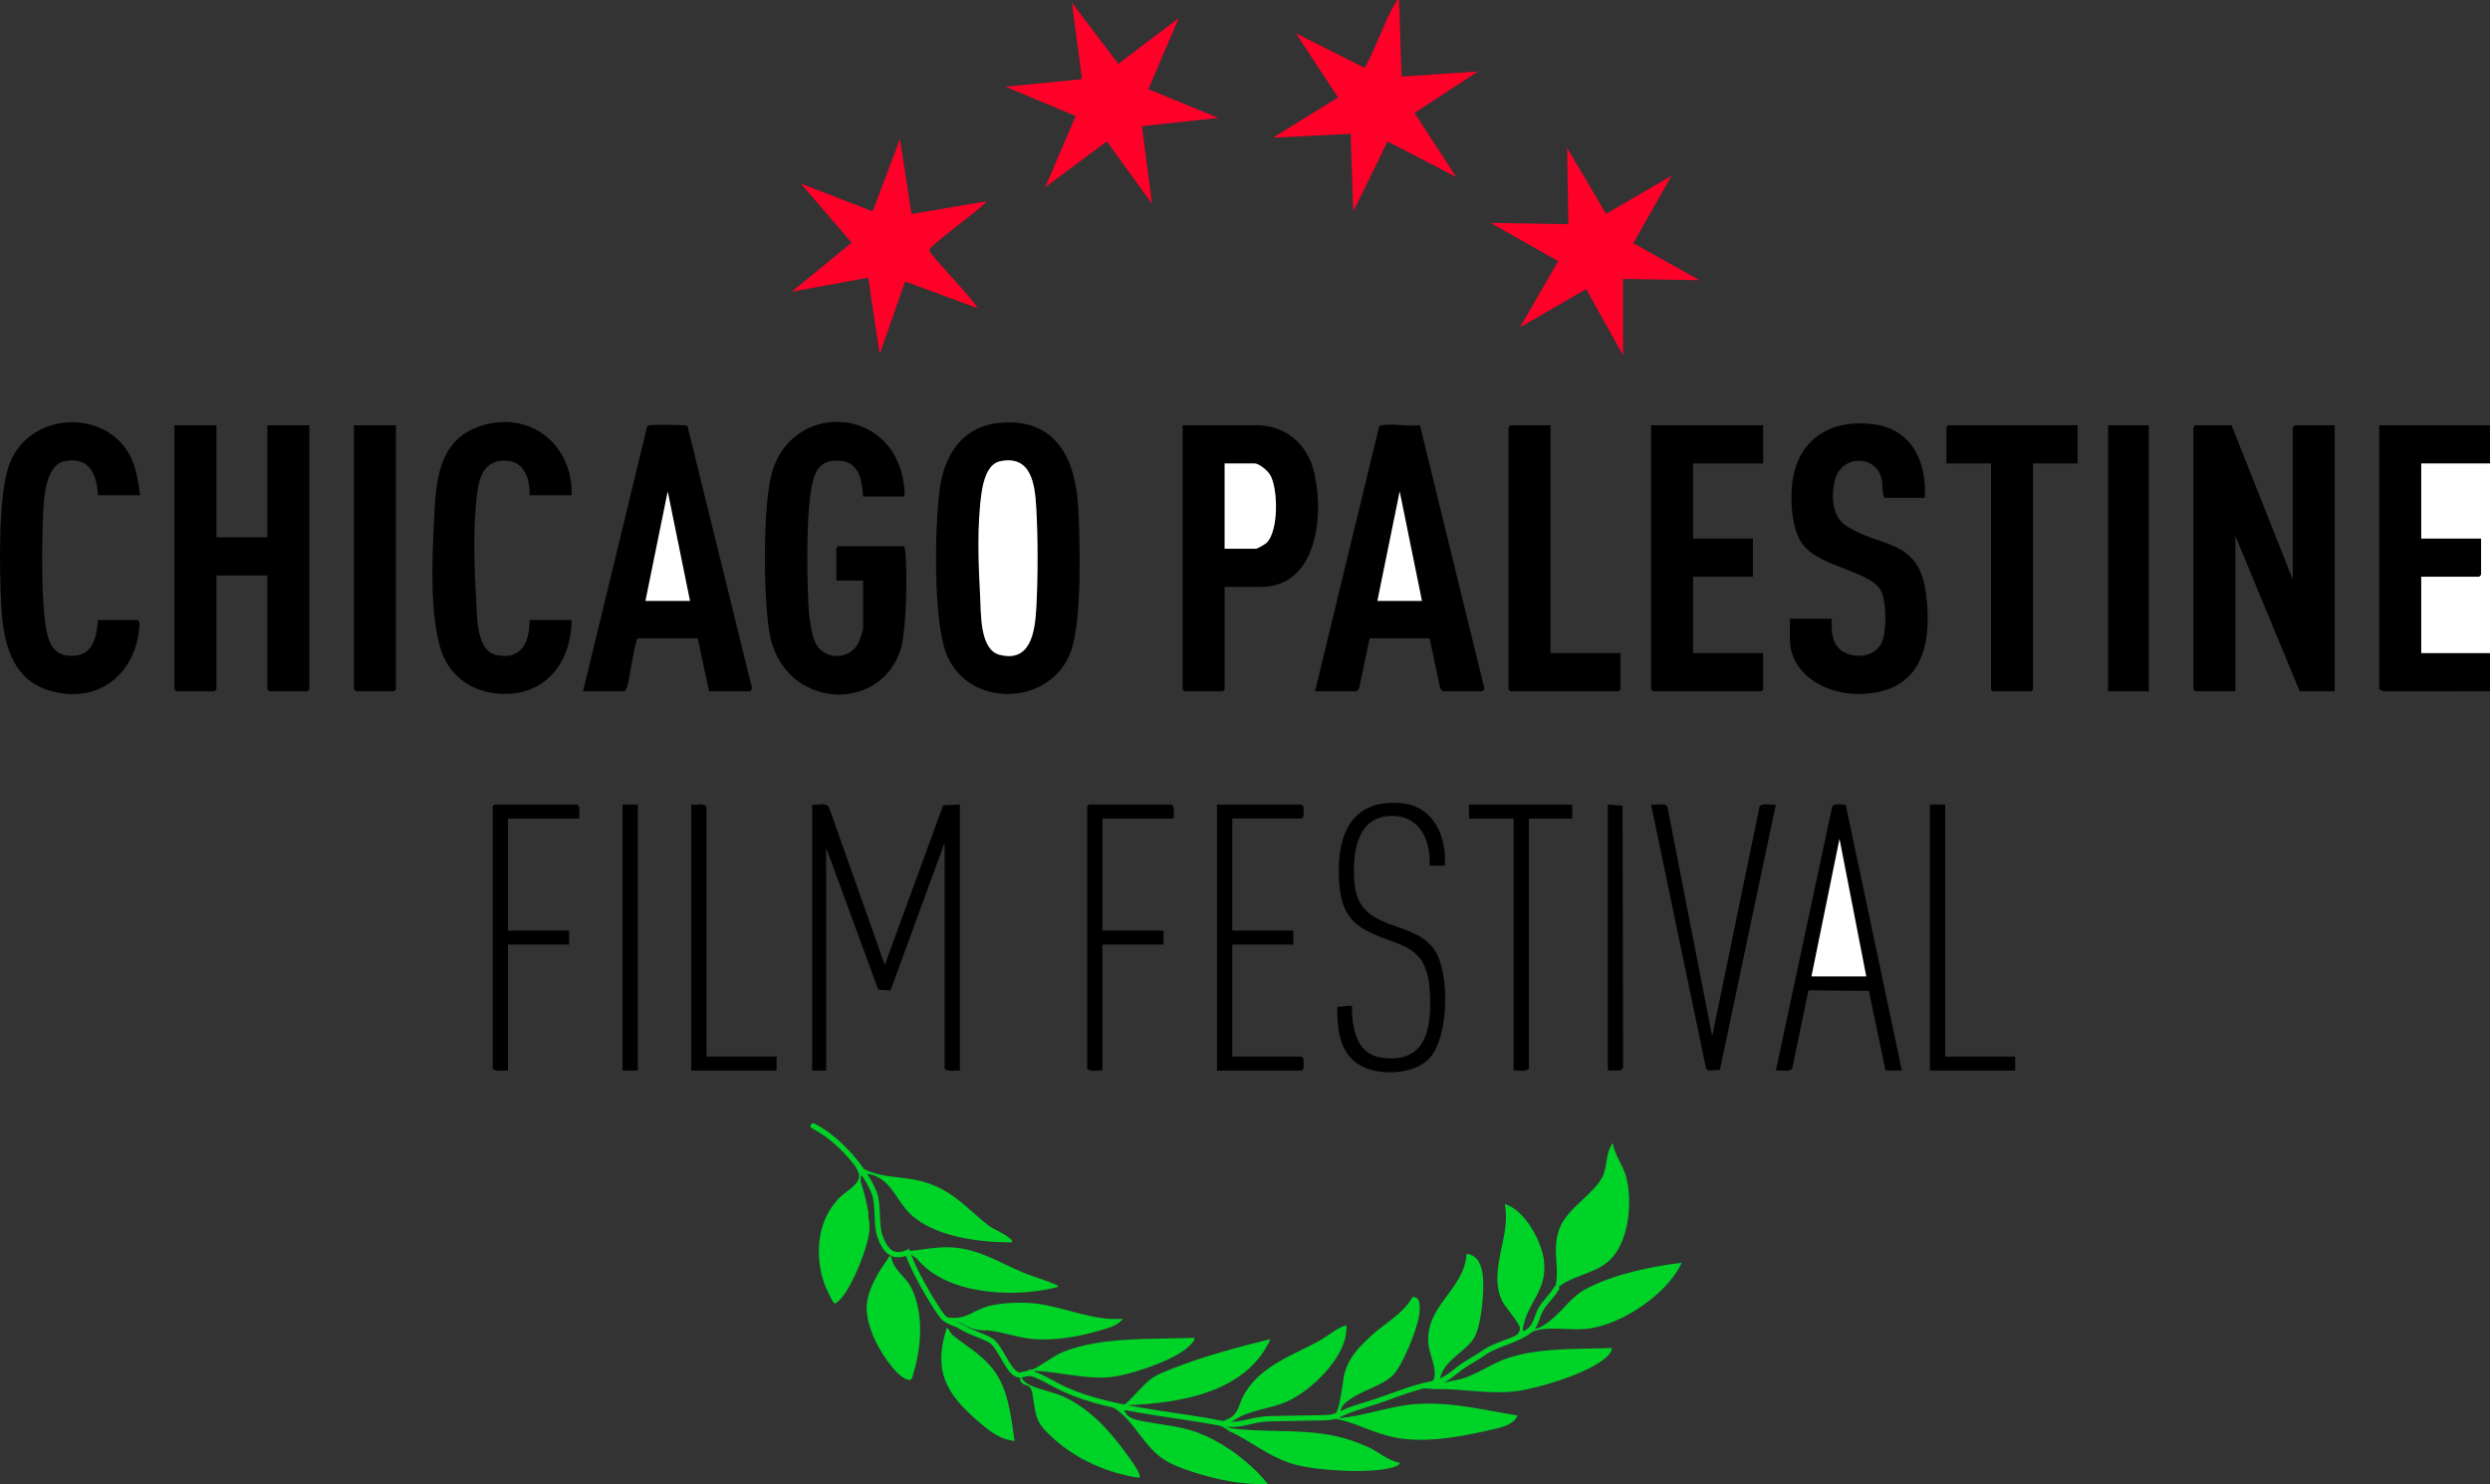 <svg xmlns="http://www.w3.org/2000/svg" viewBox="0 0 938.66 559.53"><rect x="0" y="0" width="938.66" height="559.53" fill="#333333" stroke="none"/><defs><style>.e{fill:#00d328;}.f{fill:#fff;}.g{fill:none;stroke:#00d328;stroke-linecap:round;stroke-miterlimit:10;stroke-width:2px;}.h{fill:#ff0028;}</style></defs><g id="a"><path class="e" d="M527.4,551.36c-4.38-.83-7.68-4.02-11.67-5.85-16.77-7.66-30.06-5.22-47.59-6.64-.91-.07-2.16-.15-3.37-.36-.25.01-.5-.02-.73-.14,0,0,0,0,0,0-1.2-.26-2.28-.68-2.87-1.41.75.02,1.5.01,2.25,0,.02-.11.05-.21.09-.31.05-.13.12-.22.19-.32,0,0,0,0,0,0l-.03.05s.04-.06.06-.09c0,.02-.01.03-.02.05.02-.03.04-.06.06-.08.11-.19.24-.35.44-.48.21-.14.46-.18.71-.17,5.81-4.14,13.59-4.36,20.1-7.19,9.39-4.09,23.62-17.74,22.46-28.88-3.86,1.24-6.83,4.11-10.3,6.01-10.54,5.75-22.87,9.63-28.73,21.17-1.57,3.1-1.64,6.35-5.32,8.12-.21.1-.44.18-.67.26-.92.58-1.95.99-3,1.26-.02.1-.06.19-.1.28.14.16.29.32.44.48.22.17.43.34.63.54.42.24.85.45,1.27.68.57.31,1.08.7,1.57,1.11,8.72,3.98,15.41,10.14,25.16,12.73,8.54,2.28,28.43,3.48,36.68.96.42-.13,3.15-.94,2.3-1.78Z"></path><path class="e" d="M533.89,529.29c-9.71.67-19.09,4.43-28.79,5.28-.57-.03,0-.56.23-.73.28-.19.68-.42,1.18-.66-.23-.27-.32-.65-.27-1.02-.48.08-.8.09-.9,0,.23-2.34,1.96-3.48,3.69-4.71,4.6-3.27,11.36-4.94,15.51-8.48,3.91-3.33,9.78-17.95,10.43-23.16.28-2.23.91-7.21-2.49-6.86-3.31,6.12-10.51,9.97-15.63,14.66-4.16,3.81-8.07,7.77-9.74,13.3-.97,3.23-1.03,6.85-1.81,9.9-.1.77-.22,1.54-.4,2.31-.34,1.41-.82,2.81-1.51,4.1-.28.52-.61,1.01-.96,1.47,8.24,1.34,12.51,4.47,21.25,6.73,11.55,2.99,25.89.48,37.42-2.2,3.65-.85,9.54-1.71,10.94-5.61-12.84-2.07-24.96-5.23-38.14-4.32Z"></path><path class="e" d="M607.54,508.18c-12.91.47-28.76-.28-40.91,4.43-4.89,1.9-11.92,6.64-17.01,7.49-.14.05-.28.11-.42.16-.1.03-.2.03-.3.03-.17.1-.37.18-.62.18-.06,0-.12,0-.18-.02-.01,0-.02,0-.03,0-.32.06-.65.12-.99.15-.95.29-1.95.43-2.96.45-.62,0-1.02-.41-1.17-.9-.06,0-.12.01-.18.02.03-.19.08-.37.12-.56,0-.09.03-.17.05-.25,1.51-6.54,9.16-9.6,12.51-14.57,3.04-4.52,4.13-18.25,3.57-23.66-.39-3.77-1.83-8.13-6.18-8.45-.8,13.55-15.55,19.37-14.39,33.82.33,4.06,3.71,10.28,1.85,13.86-.8,1.53-3.06,2.42-5.51,3.05,2.06-.07,4.12.08,6.18.27,10.49-.28,20.02,2.07,30.76.76,8.09-.99,30.92-7.71,35.35-14.55.38-.59.59-.95.45-1.7Z"></path><path class="e" d="M426.35,550.44c-6.75-9.59-14.57-18.96-25.46-23.96-4.09-1.88-10.39-2.82-13.78-4.94-.36-.22-1.51-1.19-1.79-1.84-.05-.06-.1-.11-.15-.18-.24-.36-.31-.78-.35-1.2-.03-.24-.02-.48-.01-.72-.07-.01-.14-.03-.21-.06.1.64.09,1.3,0,1.99-.03.19-.06.37-.09.56.07.29.16.57.34.85,1.27,1.98,3.61.28,4.31,4.33,1.58,9.13.78,10.61,8.2,17.23,8.84,7.9,20.46,12.91,32.15,14.63.83-1.14-2.38-5.58-3.16-6.68Z"></path><path class="e" d="M450.14,504.34c-12.37.42-25.32-.01-37.53,2.06-4.29.73-8.72,1.88-12.7,3.62-2.62,1.14-9.47,6.11-10.99,6.31-.48.06-.91.05-1.32-.02,0,.05-.01.11-.02.16,0,.07,0,.13,0,.2,2.2.9,4.1,2.35,6.2,3.43l.7.07c.1-.7-5.57-2.3-4.31-3.35,9.25.31,18.27,3.08,27.58,2.39,7.7-.57,23.5-5.95,29.48-10.83.62-.51,3.77-3.2,2.92-4.04Z"></path><path class="e" d="M597.62,486.02c-4.94,2.66-8.17,7.55-12.4,11.11-1.92,1.61-4.23,3.54-6.76,3.82-.41.28-.83.55-1.27.8-.47.38-1.01.65-1.67.72-.55.06-.94-.29-1.12-.74-.14-.14-.27-.35-.39-.59,1.65-10.34,9.27-14.16,8.04-25.77-.77-7.33-7.31-19.42-14.81-21.41,2.58,11.95-6.43,24.92-1.05,36.31,1.27,2.7,6.72,8.49,6.81,10.51.04.95-.59,1.73-1.14,2.43l-2.46,1.72c.12.18.2.39.24.62,4.06-.9,7.22-3.9,11.41-4.43,5.33-.67,11.29.3,16.65-.14,12.95-1.06,30.85-13.04,36.24-24.94-11.67,1.39-25.91,4.39-36.31,9.99Z"></path><path class="e" d="M457.83,542.95c-9.97-5.29-16-5.13-26.51-7.08-1.99-.37-5.82-1.02-6.84-3.03-.1-.1-.21-.21-.3-.34-.52-.69.02-1.61.74-1.85-.44-.26-.62-.55-.2-.89,19.98-.82,44.98-4.63,54.22-24.95-12.27,2.96-25.31,6.55-37.07,11.15-2.39.94-5.41,2.11-7.53,3.51-2.95,1.94-9.43,9.85-11.08,10.54-.86.36-3.61-.79-4.76-1-.5-.09-1.57-.63-1.46.26,8.9,3.6,12.56,13.57,19.67,19.44,3.74,3.09,8.41,4.72,12.98,6.21,9.05,2.96,18.74,4.83,28.29,4.57-5-6.38-12.89-12.71-20.14-16.56Z"></path><path class="e" d="M380.52,466.71c-2.14-1.89-5.89-3.13-8.35-5.09-7.92-6.29-12.26-12.11-22.69-15.7-9.24-3.18-19.99-.91-27.47-7.8-.3.36,1.69,3.63,1.83,4.69.46,3.54-4.67,6.18-6.89,8.25-9.22,8.63-10.19,23.08-5.59,34.4.33.81,2.61,5.46,2.95,5.69.72.47.73.1,1.23-.24,4.93-3.43,11.67-20.68,12.16-26.71.09-1.16.1-2.35.03-3.54-.36-1.01-.4-2.18-.33-3.23-.61-4.23-1.87-8.49-3.01-12.35l.15.04c-.13-.47-.19-.99-.03-1.45.25-.76.92-1.2,1.71-1.21.04,0,.08.01.11.02v-.04c8.24.71,10.72,8.08,15.14,13.39,8.63,10.37,27.35,12.54,40.03,12.51.19-.9-.45-1.16-1-1.64Z"></path><path class="e" d="M585.95,486.58c2.6-8.26-1.43-15.52,2.16-23.98,3.17-7.46,12.65-12.35,16-19.03,1.91-3.8,1.11-9.38,3.9-12.64.59,4.45,3.84,8.39,4.96,12.56,2.49,9.35,1.24,24.56-6.16,31.57-5.89,5.59-15.18,5.62-20.87,11.52Z"></path><path class="e" d="M343.7,485.77c-1.96-4.19-6.36-6.55-7.56-11.15-.1-.4-.13-.68-.12-.91-.26-.03-.51-.09-.75-.19-.58,1.21-3.53,5.26-4.22,6.5-5.09,9.24-5.81,14.26-1.58,24.3,1.87,4.43,7.51,13.45,11.86,15.48,2.61,1.22,2.48-.3,3.1-2.41,2.95-10.06,3.81-21.89-.73-31.62Z"></path><path class="e" d="M357.52,500.98c.15.13.68,1.55,1.7,2.39,5.31,4.35,10.15,6.73,14.87,12.48,6.02,7.35,7.03,18.24,8.39,27.35-4.19-.3-8.11-2.68-11.26-5.29-12.81-10.6-19.8-19.03-14.66-36.23.16-.54.11-1.44.96-.7Z"></path><path class="e" d="M391.23,491.51c-5.41-.72-12.44-.52-17.79.66-1.91.42-4.07,1.4-6.18,2.33-2.59,1.57-5.64,2.56-8.49,2.28-.36,0-.71,0-1.07-.04-.44-.05-.87-.11-1.31-.17l.06.24s.04.02.05.03c.79.44,1.57.89,2.32,1.37,1.81-.38,3.65.56,5.4,1.7,1.27.56,2.54,1.1,3.89,1.34,1.07.19,2.24.1,3.27.38,0-.07.01-.13.06-.18,5.99.38,12.09,2.87,18,3.35,8.18.66,17.25-.87,25.07-3.22,2.95-.89,6.99-1.77,8.75-4.44-11,.94-21.47-4.22-32.04-5.63Z"></path><path class="e" d="M398.79,484.67c.12.68-.85.7-1.33.81-15.66,3.8-40.78,2.6-51.7-10.89l-4.07-2.88c5.83-.45,11.61-1.89,17.51-1.44,10.19.78,17.21,5.55,26.18,9.33,4.4,1.86,9.09,3,13.42,5.06Z"></path><path class="e" d="M347.92,484.19c-1.05-.62-2.23-2.11-2.39-3.36,1.14.64,2.37,1.98,2.39,3.36Z"></path></g><g id="b"><path class="g" d="M306.54,424.47c11.41,5.73,20.98,19.06,23.25,25.92,1.37,4.14.43,11.61,1.94,15.7,1.91,5.18,4.62,8.59,10.38,6.05,3.04,8.97,12.32,23.55,13.61,24.58,2.95,2.37,3.43,1.49,7.12,3.73,3.37,2.06,7.34,2.92,10.74,4.95,3.75,2.24,6.95,13.7,11.25,12.91,4-.73,3.13-1.63,13.36,3.9,16.99,9.18,43.59,10.62,61.63,14.25,8.39,1.69,10.66-1.47,19.22-1.63,6.43-.12,12.85-.23,19.28-.35,1.47-.03,2.95-.06,4.38-.42,1.4-.36,2.7-1.04,4.03-1.63,2.79-1.25,5.73-2.14,8.66-3.03,8.37-2.53,15.62-5.95,24.19-7.7,5.56-1.13,7.95-3.96,11.12-6.24,2.97-2.14,5.72-3.39,8.7-5.52,4.84-3.47,12.94-4.59,17.39-8.54,2.46-2.19,2.43-4.91,4.03-7.79,1.6-2.88,4.36-5.1,5.96-7.98"></path></g><g id="c"><path class="h" d="M343.61,80.68l28.31-4.79c-2.07,2.91-21.62,16.69-21.61,18.47,0,1.44,16.79,18.59,18.25,21.83l-27.35-10.07-9.6,27.35-4.33-28.79-28.79,5.28,22.55-18.47-19.19-22.31,27.12,10.49,10.3-27.29,4.33,28.3Z"></path><path class="h" d="M527.4.07l.96,28.79,28.79-1.92-23.93,15.65,15.77,24.16-25.9-13.43-12.96,26.39-.96-29.27-29.27,1.45,24.5-15.15-15.86-24.2,25.6,12.91c.53-.15.66-.65.9-1.06,4.03-7.04,7.04-17.08,11.3-23.71.3-.47-.05-.86,1.07-.62Z"></path><polygon class="h" points="444.38 6.79 432.9 33.62 459.26 44.45 430.47 47.57 434.3 76.84 417.23 53.29 394 70.6 405.5 43.75 379.12 32.7 407.91 29.82 404.08 1.03 421.59 24.08 444.38 6.79"></polygon><polygon class="h" points="611.86 133.93 597.94 108.99 572.99 123.38 587.38 98.44 561.95 84.04 591.23 84.52 590.75 55.73 605.45 80.61 630.09 66.28 615.72 91.69 640.65 105.62 611.86 105.15 611.86 133.93"></polygon></g><g id="d"><polygon points="938.66 160.32 938.66 174.72 912.74 174.72 912.74 203.03 935.3 203.03 935.3 216.7 934.58 217.42 912.74 217.42 912.74 246.21 938.66 246.21 938.66 260.6 898.56 260.63 896.91 259.88 896.91 160.32 938.66 160.32"></polygon><polygon class="f" points="938.66 174.72 938.66 246.21 912.74 246.21 912.74 217.42 934.58 217.42 935.3 216.7 935.3 203.03 912.74 203.03 912.74 174.72 938.66 174.72"></polygon><polygon points="841.24 160.32 864.28 218.38 864.28 161.04 865 160.32 880.11 160.32 880.11 260.6 866.92 260.6 842.68 202.07 842.68 260.6 827.57 260.6 826.85 259.88 826.85 161.04 827.57 160.32 841.24 160.32"></polygon><polygon points="81.6 160.32 81.6 202.55 100.79 202.55 100.79 160.32 116.63 160.32 116.63 259.88 115.91 260.6 101.51 260.6 100.79 259.88 100.79 216.94 81.6 216.94 81.6 259.88 80.88 260.6 66.48 260.6 65.76 259.88 65.76 160.32 81.6 160.32"></polygon><path d="M376.13,159.5c21.5-2.45,29.31,13.03,30.33,31.78.71,13.05,1.4,42.33-2.65,53.95-7.28,20.9-37.9,22.08-46.7,2.11-5.49-12.46-4.72-48.62-2.89-62.72,1.65-12.69,8.2-23.56,21.91-25.12ZM377.07,173.87c-4.83.98-6.39,7.59-7,11.71-1.83,12.21-1.23,27.43-.55,39.76.33,5.96-.19,19.56,7.29,21.5,11.87,3.08,13.36-9,13.85-17.64.63-11.25.64-26.68-.02-37.92-.52-8.71-1.85-19.79-13.56-17.41Z"></path><path d="M325.37,187.19c-.38-5.79-1.39-12.78-8.37-13.46-4.25-.41-7.51.56-9.47,4.49-4.02,8.08-3.31,38.89-2.82,49.05.21,4.28.83,10.85,2.53,14.75,3.03,6.93,12.96,7.09,16.4.3.43-.85,1.73-4.75,1.73-5.47v-17.99h-10.08v-12.23l.72-.72h24.47c.68.42.66.96.74,1.65.9,7.63.51,29.69-1.6,36.83-7.44,25.2-45.15,23.21-49.71-6.65-2.09-13.66-2.3-44.46.65-57.76,6.4-28.88,46.01-27.69,50.09,2.23.13.92.84,4.97-.18,4.97h-15.12Z"></path><path d="M495.73,260.6l24.08-99.47c.15-.64.54-.71,1.1-.82,3.98-.76,10.12.59,14.36-.02l24.18,98.76c.3.5-.29,1.55-.63,1.55h-14.88c-.21,0-.99-.94-1.07-1.32l-3.93-18.62h-22.61s-3.94,18.62-3.94,18.62c-.09.38-.87,1.32-1.07,1.32h-15.6ZM536.04,226.54l-8.4-41.27-8.4,41.27h16.8Z"></path><path d="M267.31,260.6l-4.29-19.94h-22.61c-1.1.74-3.11,15.5-3.95,18.13-.23.72-.45,1.32-1.07,1.81h-15.6l24.08-99.47c.15-.64.54-.71,1.1-.82,1.31-.25,13.59-.17,14.18.23l24.37,98.96-.64,1.09h-15.6ZM260.11,226.54l-8.4-41.27-8.4,41.27h16.8Z"></path><path d="M725.59,187.67h-15.12c-1.28-2.11-.5-4.69-1.23-7.41-2.37-8.88-14.83-8.74-17.4.3-1.57,5.53-1.43,13.75,3.64,17.3,12.72,8.9,27.7,4.55,30.52,25.62,2.7,20.21-1.85,38.13-25.61,38.13-12.15,0-25.67-7.26-25.67-20.92v-7.44h15.84c-.38,5.22.18,11.12,5.77,13.18,4.84,1.78,11.1.65,13.18-4.55,1.72-4.3,1.63-14.27-.14-18.56-3.35-8.12-23.31-9.29-29.85-18.14-4.2-5.68-4.77-17.15-3.78-23.93,2.3-15.82,14.48-23.2,29.93-21.4,14.97,1.74,20.69,13.96,19.92,27.82Z"></path><path d="M461.66,221.26v38.62l-.72.72h-14.4l-.72-.72v-99.56h28.07c10.29,0,18.42,6.69,21.11,16.32,4.39,15.69,2.24,44.62-19.67,44.62h-13.68ZM461.66,206.86h11.76c.55,0,3.48-1.68,4.03-2.21,4.6-4.38,4.42-20.52,1.32-25.69-.92-1.53-4.13-4.25-5.83-4.25h-11.28v32.15Z"></path><polygon points="664.65 160.32 664.65 174.72 638.25 174.72 638.25 203.03 660.81 203.03 660.81 217.42 638.25 217.42 638.25 246.21 664.65 246.21 664.65 259.88 663.93 260.6 623.14 260.6 622.42 259.88 622.42 160.32 664.65 160.32"></polygon><path d="M52.8,186.71h-15.84c-.51-8.13-3.46-14.95-12.99-12.75-6.56,1.52-7.39,13.27-7.67,18.72-.51,10.02-1.2,41.42,2.48,49.38,1.95,4.21,5.2,5.59,9.78,5.1,6.74-.72,7.94-7.87,8.39-13.43h15.12l.52.98c-.53,19.32-16,31.65-34.96,25.29C3.94,255.41,1.12,241.06.48,228.23c-.66-13.11-1.37-42.35,3.29-53.84,8.2-20.22,38.8-20.42,46.51.21,1.52,4.08,1.89,7.86,2.52,12.11Z"></path><path d="M215.48,186.71h-15.84c.25-5.37-1.64-12.27-7.92-12.96-10.18-1.12-11.45,7.59-12.23,15.6-1.13,11.5-.67,24.94-.01,36.46.34,5.97-.1,19.49,7.66,21.13,9.55,2.02,12.54-5.04,12.5-13.22h15.84c-.01,14.47-8.35,27.16-23.73,27.85-9.64.43-18.71-3.48-23.54-12.01-6.72-11.85-5.26-40.2-4.56-53.99.71-13.91,1.43-29.41,17.02-34.8,18.73-6.47,35.36,6.56,34.81,25.93Z"></path><polygon points="783.18 160.32 783.18 174.72 766.38 174.72 766.38 259.88 765.66 260.6 751.27 260.6 750.55 259.88 750.55 174.72 733.75 174.72 733.75 161.04 734.47 160.32 783.18 160.32"></polygon><polygon points="584.51 160.32 584.51 246.21 610.9 246.21 610.9 259.88 610.18 260.6 569.39 260.6 568.67 259.88 568.67 161.04 569.39 160.32 584.51 160.32"></polygon><path d="M306.18,303.3c1.97.35,5.26-.97,6.35,1.09l21.01,59.36,22.01-60.17,6.29-.28v100.28c-1.85-.25-4.36.69-5.76-.72v-85.16l-20.38,55.69-4.63-.33-19.62-53.44v83.96h-5.28v-100.28Z"></path><polygon points="149.26 160.32 149.26 259.88 148.54 260.6 134.14 260.6 133.42 259.88 133.42 160.32 149.26 160.32"></polygon><rect x="794.69" y="160.32" width="15.36" height="100.28"></rect><path d="M695.78,303.37l21.18,100.21-6.19-.05-6.25-29.97-22.77-.24-6.13,29.46c-.93,1.56-4.48.51-6.16.79l21.21-99.46c.76-1.46,3.65-.69,5.12-.75ZM703.52,368.07l-10.08-51.82-10.55,51.82h20.63Z"></path><path d="M544.68,326.34h-5.76c.52-9.57-3.74-19.05-14.64-18.75-13.36.38-14.49,14.97-13.69,25.24,1.5,19.31,23.11,13.25,30.63,25.99,5.27,8.91,5.01,32.62-2.6,40.39-6.13,6.26-20.44,6.59-27.3,1.49s-7.14-13.58-7.24-21.14l5.56-.45c0,7.93,1.38,18.08,10.91,19.56,17.8,2.76,19.39-12.27,18.35-26.03-1.38-18.4-13.56-15.39-25.57-22.89-6.36-3.97-8.05-10.23-8.51-17.4-1.09-16.88,4.09-31.47,23.77-29.52,11.91,1.18,16.83,12.77,16.08,23.51Z"></path><path d="M645.45,390.63l17.84-86.51c.82-1.59,4.51-.52,6.15-.81l-21.1,100.06-4.52.16-.69-.75-20.73-99.47c1.64.29,5.33-.78,6.15.81l16.89,86.51Z"></path><path d="M464.54,308.58v42.22h23.03v5.28h-23.03v42.22h26.15l.64.79c.14.61.11,1.23.11,1.84,0,.98.16,2.03-.75,2.64h-31.91v-100.28h31.91l.64.79c.14.61.11,1.23.11,1.84,0,.98.16,2.03-.75,2.64h-26.15Z"></path><path d="M218.36,308.58h-26.87v42.22h23.03v5.28h-23.03v47.5c-1.85-.25-4.37.69-5.76-.72v-98.84l.72-.72h31.19c1.37,1.27.5,3.56.72,5.28Z"></path><path d="M442.46,308.58h-26.87v42.22h23.03v5.28h-23.03v47.5c-1.85-.25-4.37.69-5.76-.72v-98.84l.72-.72h31.19c1.37,1.27.5,3.56.72,5.28Z"></path><path d="M592.67,303.3v5.28h-16.32v94.28c-1.39,1.41-3.91.47-5.76.72v-95h-16.8v-5.28h38.87Z"></path><polygon points="733.27 303.3 733.27 398.3 759.66 398.3 759.66 403.58 727.51 403.58 727.51 303.3 733.27 303.3"></polygon><path d="M266.35,398.3h26.39v5.28h-32.15v-100.28c1.85.25,4.37-.69,5.76.72v94.28Z"></path><rect x="234.68" y="303.3" width="5.76" height="100.28"></rect><polygon points="606.1 403.58 606.1 303.3 611.65 303.75 611.86 402.38 611.07 403.51 606.1 403.58"></polygon><path class="f" d="M377.07,173.87c11.72-2.39,13.05,8.7,13.56,17.41.67,11.24.66,26.67.02,37.92-.49,8.64-1.97,20.73-13.85,17.64-7.48-1.94-6.96-15.54-7.29-21.5-.68-12.33-1.28-27.55.55-39.76.62-4.12,2.17-10.73,7-11.71Z"></path><polygon class="f" points="536.04 226.54 519.24 226.54 527.64 185.27 536.04 226.54"></polygon><polygon class="f" points="260.11 226.54 243.32 226.54 251.71 185.27 260.11 226.54"></polygon><path class="f" d="M461.66,206.86v-32.15h11.28c1.7,0,4.91,2.71,5.83,4.25,3.1,5.18,3.28,21.31-1.32,25.69-.55.52-3.48,2.21-4.03,2.21h-11.76Z"></path><polygon class="f" points="703.52 368.07 682.88 368.07 693.44 316.26 703.52 368.07"></polygon></g></svg>